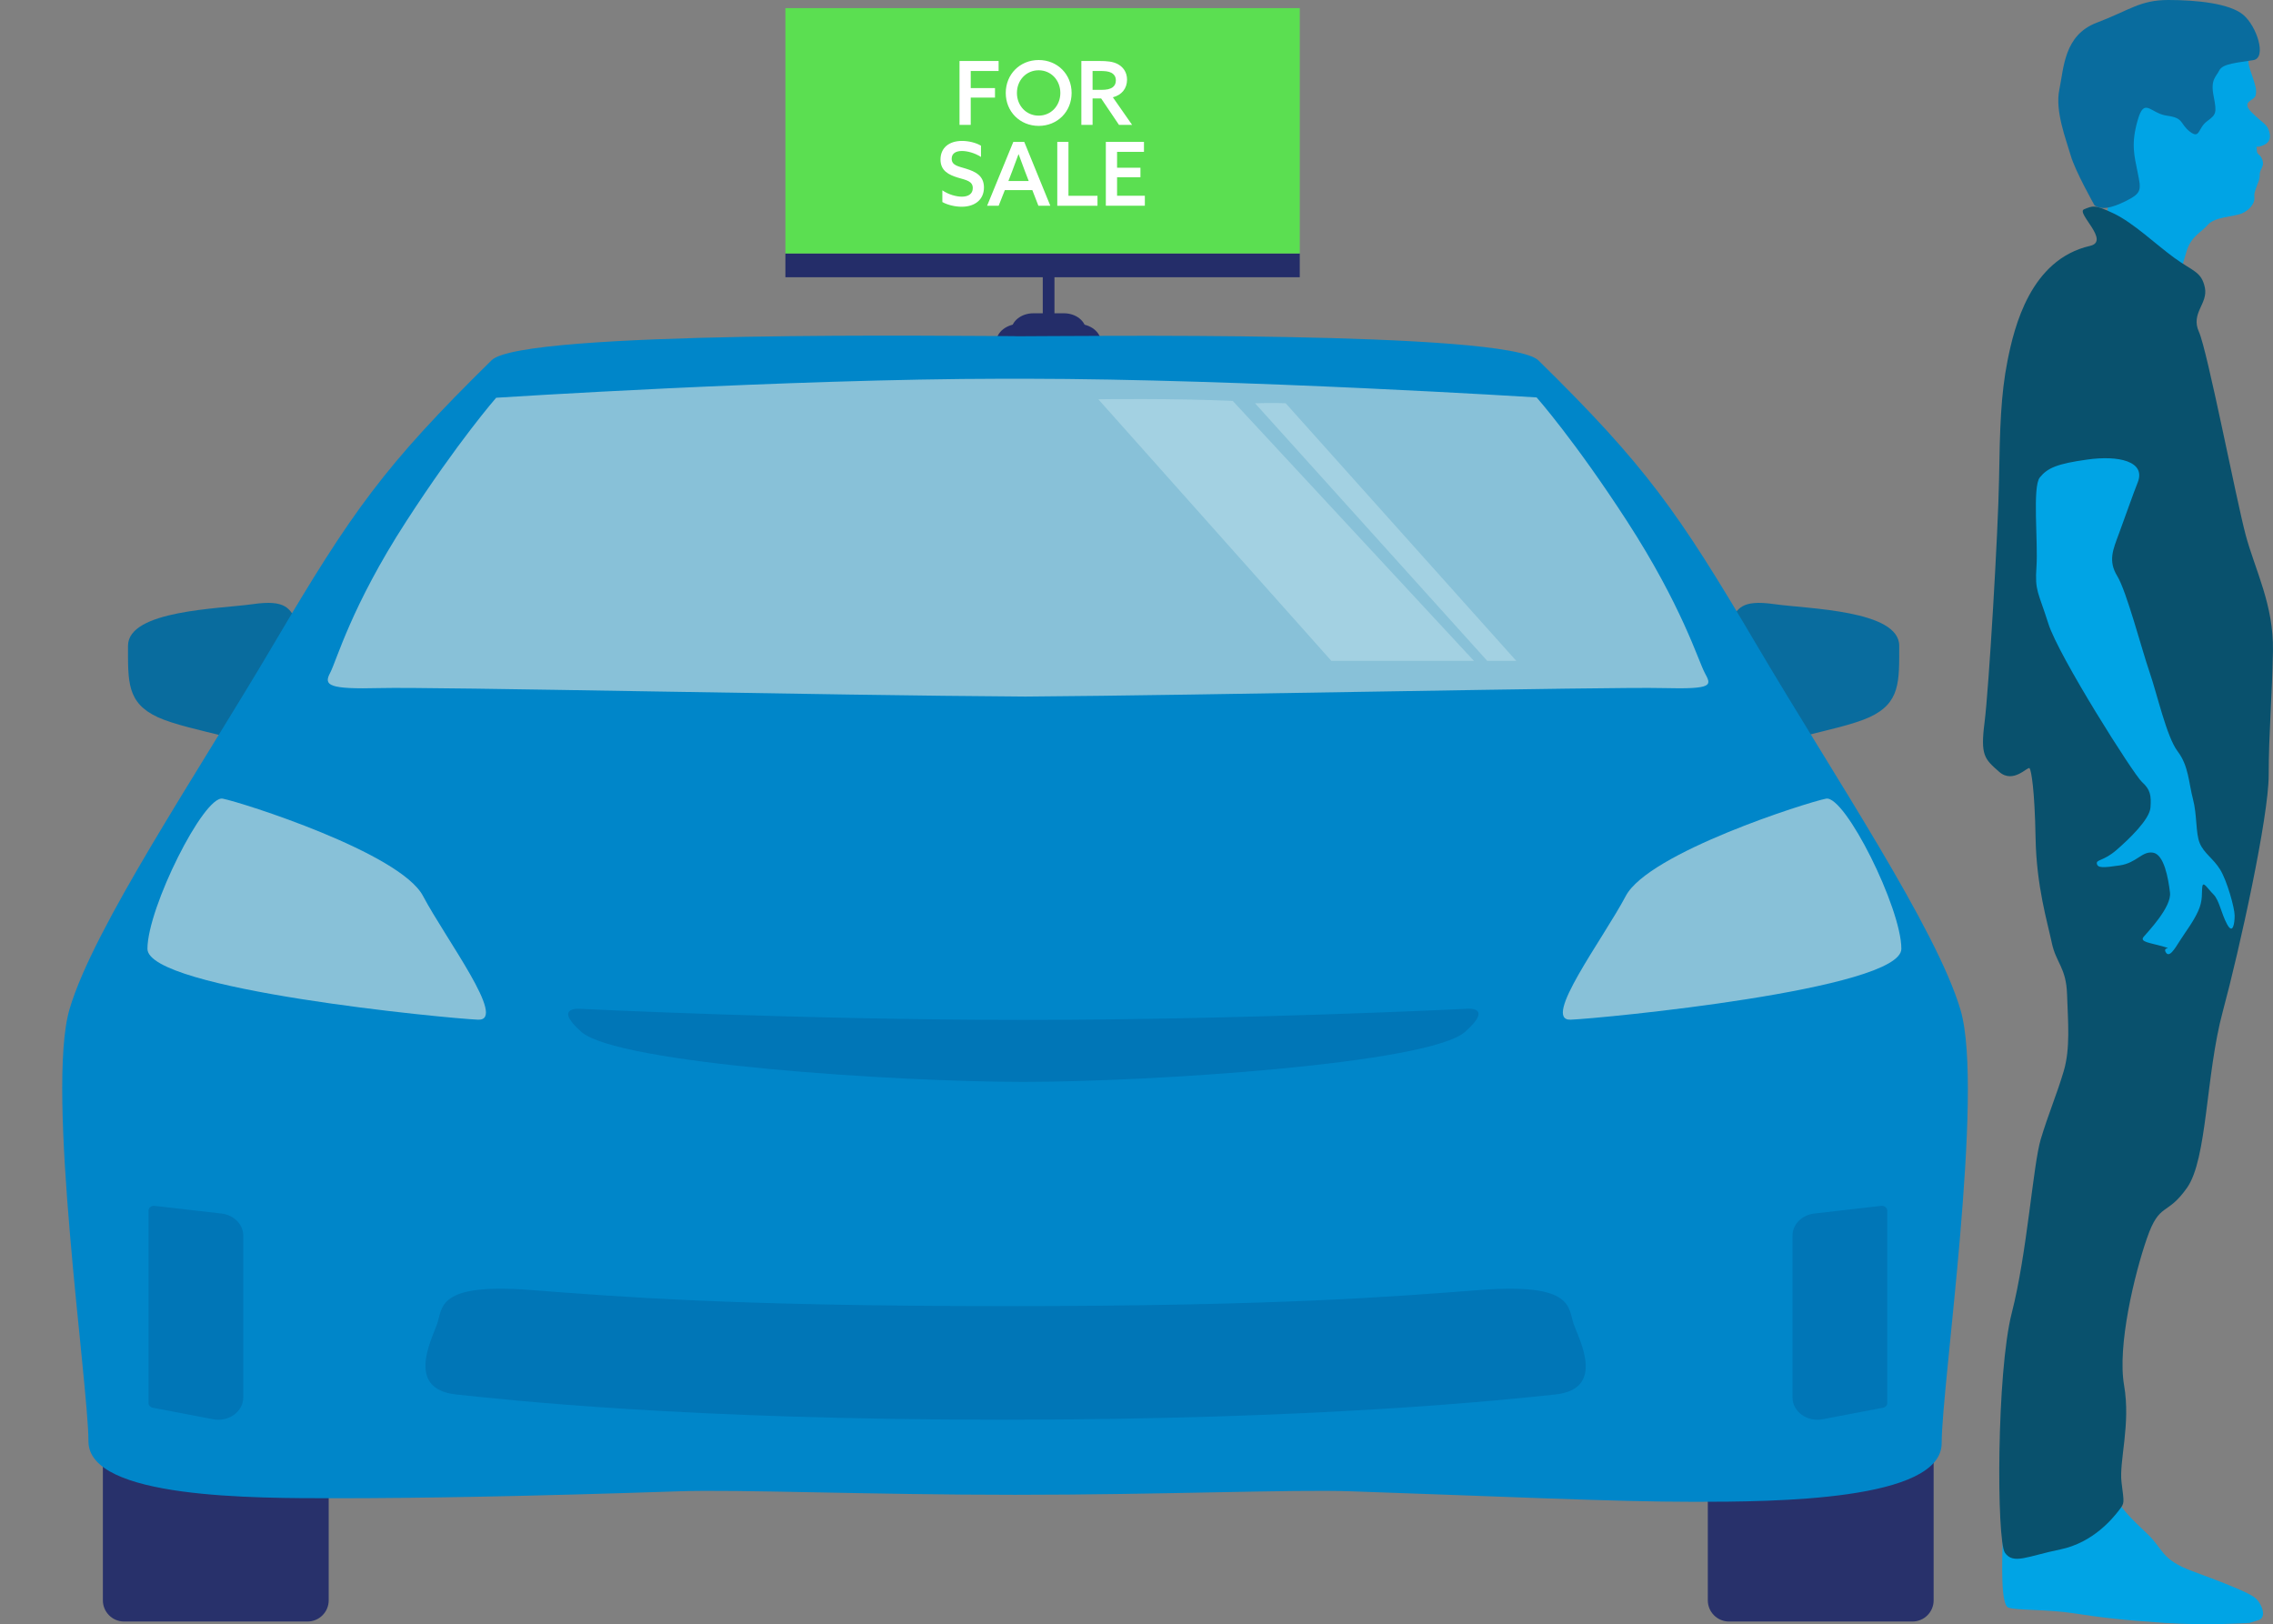 <?xml version="1.0" encoding="utf-8"?>
<!-- Generator: Adobe Illustrator 23.0.2, SVG Export Plug-In . SVG Version: 6.00 Build 0)  -->
<!DOCTYPE svg PUBLIC "-//W3C//DTD SVG 1.1//EN" "http://www.w3.org/Graphics/SVG/1.1/DTD/svg11.dtd">
<svg version="1.1" id="Layer_1" xmlns:x="http://ns.adobe.com/Extensibility/1.0/" xmlns:i="http://ns.adobe.com/AdobeIllustrator/10.0/" xmlns:graph="http://ns.adobe.com/Graphs/1.0/"
	 xmlns="http://www.w3.org/2000/svg" xmlns:xlink="http://www.w3.org/1999/xlink" x="0px" y="0px" viewBox="0 0 4900.8 3501.5"
	 style="enable-background:new 0 0 4900.8 3501.5;" xml:space="preserve">
<rect x="0" y="0" width="4900.8" height="3501.5" fill="#808080" stroke="none"/>
<style type="text/css">
	.st0{fill:#00A4E5;}
	.st1{fill:#096C9E;}
	.st2{fill:#09516D;}
	.st3{fill:#242D69;}
	.st4{fill:#5BDF51;}
	.st5{fill:#FFFFFF;}
	.st6{fill:#28316B;}
	.st7{fill:#0086C9;}
	.st8{fill:#88C1D8;}
	.st9{fill:#0076B7;}
	.st10{opacity:0.53;}
	.st11{fill:#BBDFEA;}
</style>
<switch>
	<g>
		<g>
			<g>
				<g>
					<path class="st0" d="M4568.7,3240.8c9.8,14.7,23.2,30.6,59.9,64.8s29.4,56.3,99.1,81.9c69.7,25.7,118.6,45.2,133.3,56.3
						c14.7,11,28.1,42.8,8.6,48.9c-19.6,6.1-19.6,6.1-19.6,6.1s-90.5,6.1-182.2,0c-91.7-6.1-141.9-12.2-196.9-20.8
						s-123.5-6.1-140.6-12.2c-17.1-6.1-13.5-100.3-12.2-148c1.2-47.7,4.9-102.7,67.3-107.6
						C4447.6,3205.3,4568.7,3240.8,4568.7,3240.8z"/>
				</g>
				<g>
					<path class="st0" d="M4846.3,115c2.4,31.8,2.4,26.9,9.8,48.9c7.3,22,9.8,29.4,7.3,41.6s-33,12.2-8.6,36.7
						c24.5,24.5,33,24.5,37.9,41.6c4.9,17.1-2.1,26-16.8,30.9s-10.1-4-10.1,8.3s7.3,7.3,12.2,22s-5.8,19-5.8,31.2
						c0,12.2-3.4,15.6-8.3,30.3c-4.9,14.7-3.1,11.9-3.1,21.7c0,9.8-9.8,24.5-26.9,31.8c-17.1,7.3-58.7,7.3-73.4,24.5
						c-14.7,17.1-36.7,24.5-46.5,58.7c-9.8,34.2-24.5,80.7-24.5,80.7l-161.4-63.6l14.7-90.5l9.8-117.4l26.9-134.5l75.8-41.6
						l97.8-63.6L4846.3,115z"/>
				</g>
				<g>
					<path class="st1" d="M4858.5,129.6c-33.9,5.6-66,7.3-73.4,22c-7.3,14.7-19.6,19.6-12.2,56.3c7.3,36.7,4.9,39.1-14.7,53.8
						s-14.7,39.1-36.7,22c-22-17.1-12.2-29.4-48.9-34.2c-36.7-4.9-48.9-41.6-63.6,9.8s-7.3,75.8,0,112.5s9.8,44-24.5,61.1
						c-34.2,17.1-53.8,19.6-68.5,9.8c0,0-41.6-73.4-51.4-107.6c-9.8-34.2-34.2-95.4-24.5-141.9c9.8-46.5,9.8-117.4,80.7-144.3
						C4591.9,22,4613.9,0,4675.1,0c61.1,0,132.1,7.3,161.4,31.8C4865.9,56.3,4887.9,124.7,4858.5,129.6z"/>
				</g>
				<g>
					<path class="st2" d="M4506.3,530.1c44.8-10.3-31.2-71.5-12.8-78.9c18.3-7.3,22-11,64.2,9.2c42.2,20.2,89.9,66,130.2,95.4
						s58.7,29.4,66,64.2c7.3,34.9-31.2,55-12.8,95.4c18.3,40.4,80.7,363.2,100.9,438.4c20.2,75.2,60.5,150.4,58.7,249.5
						s-9.2,177.9-9.2,267.8c0,89.9-62.4,374.2-99.1,510c-36.7,135.7-33,317.4-77,379.7c-44,62.4-58.7,29.4-86.2,108.2
						c-27.5,78.9-64.2,233-49.5,317.4s-11,163.3-5.5,209.1c5.5,45.9,7.3,44-5.5,60.5c-12.8,16.5-55,69.7-126.6,84.4
						c-71.5,14.7-100.9,33-119.2,7.3c-18.3-25.7-18.3-388.9,14.7-517.3c33-128.4,45.9-319.2,62.4-374.2
						c16.5-55,34.9-97.2,49.5-146.8c14.7-49.5,9.2-106.4,7.3-165.1c-1.8-58.7-23.8-67.9-33-111.9c-9.2-44-33-121.1-34.9-225.6
						s-9.2-144.9-12.8-150.4c-3.7-5.5-34.9,34.9-66,7.3c-31.2-27.5-40.4-34.9-31.2-106.4s29.4-412.7,31.2-522.8
						s3.7-183.4,18.3-256.8S4377.9,559.5,4506.3,530.1z"/>
				</g>
				<g>
					<path class="st0" d="M4609.1,1040.1c-8.9,22.1-27.5,75.2-40.4,110.1s-23.8,58.7-3.7,91.7c20.2,33,53.2,159.6,69.7,207.3
						c16.5,47.7,36.7,139.4,60.5,170.6c23.8,31.2,23.8,67.9,33,102.7s5.5,73.4,14.7,95.4c9.2,22,29.4,33,44,56.9
						c14.7,23.8,31.2,82.5,31.2,99.1c0,16.5-3.7,42.2-16.5,18.3s-16.5-51.4-29.4-64.2c-12.8-12.8-22-29.4-23.8-16.5
						c-1.8,12.8,1.8,29.4-9.2,53.2c-11,23.8-25.7,42.2-38.5,62.4s-23.8,38.5-31.2,25.7c-7.3-12.8,18.3-5.5-7.3-12.8
						c-25.7-7.3-49.5-9.2-40.4-20.2c9.2-11,60.5-64.2,56.9-95.4c-3.7-31.2-12.8-82.5-36.7-86.2c-23.8-3.7-34.9,22-71.5,27.5
						c-36.7,5.5-47.7,5.5-49.5-3.7c-1.8-9.2,14.7-5.5,42.2-29.4c27.5-23.8,71.5-66,73.4-91.7c1.8-25.7,0-38.5-18.3-55
						c-18.3-16.5-179.8-271.5-201.8-341.2c-22-69.7-29.4-69.7-25.7-122.9c3.7-53.2-9.2-172.4,7.3-192.6s36.7-29.4,102.7-38.5
						C4566.9,981.4,4627.4,994.2,4609.1,1040.1z"/>
				</g>
			</g>
			<g>
				<path class="st3" d="M2323.3,698.2h-124.8c-27.6,0-50.3,17.6-50.3,39.1c0,21.5,22.6,39.1,50.3,39.1h124.8
					c27.6,0,50.3-17.6,50.3-39.1C2373.6,715.8,2351,698.2,2323.3,698.2z"/>
			</g>
			<g>
				<path class="st3" d="M2294,675.4h-66.1c-26.2,0-47.6,17.3-47.6,38.4c0,21.1,21.4,38.4,47.6,38.4h66.1
					c26.2,0,47.6-17.3,47.6-38.4C2341.6,692.6,2320.2,675.4,2294,675.4z"/>
			</g>
			<rect x="2248.3" y="556.3" class="st3" width="25.2" height="128.6"/>
			<g>
				<rect x="1693.4" y="546.4" class="st3" width="1109" height="51.3"/>
			</g>
			<g>
				<rect x="1693.4" y="17.5" class="st4" width="1109" height="528.9"/>
			</g>
			<g>
				<path class="st5" d="M2068.8,131.5h84.3V153h-60.1v36.9h52.3v20.5h-52.3v58.8h-24.2V131.5z"/>
				<path class="st5" d="M2168.5,200.4c0-40.1,30.4-71,71-71c40.5,0,71,30.8,71,71s-30.4,71-71,71
					C2198.9,271.3,2168.5,240.5,2168.5,200.4z M2286.2,200.4c0-27.4-20-48.9-46.8-48.9c-26.8,0-46.8,21.5-46.8,48.9
					c0,27.4,20,48.9,46.8,48.9C2266.2,249.3,2286.2,227.8,2286.2,200.4z"/>
				<path class="st5" d="M2331.5,131.5h40.1c14.1,0,27.8,0.9,38.6,6.8c11.2,6.1,19.8,17.1,19.8,33.5c0,18.6-11.2,33.1-30.6,37.9
					l41.5,59.5h-28.3l-38.4-56.9h-18.5v56.9h-24.2V131.5z M2374.9,193.7c11,0,18.4-1.5,24-5.5c4.4-3.2,7-8,7-14.8
					c0-8.2-3.8-13.3-9.9-16.6c-6.1-3.2-13.7-3.8-25.7-3.8h-14.6v40.7H2374.9z"/>
				<path class="st5" d="M2031.8,410.3c13.7,9.5,30.6,13.7,42,13.7c13.9,0,23.6-5.9,23.6-18.5c0-15.2-14.4-17.3-32.3-22.6
					c-19.8-6.1-37.3-14.8-37.3-39c0-25.1,18.4-40.1,46.4-40.1c13.3,0,29.3,3.4,40.9,10.3v24.3c-13.7-8.9-29.9-12.9-41.1-12.9
					c-12.9,0-22.1,5.1-22.1,16.7c0,14.5,14.5,16.4,31,21.5c20.4,6.3,38.6,15.2,38.6,40.5c0,25.9-19.2,41.5-47.9,41.5
					c-13.5,0-29.7-3.4-41.8-10.1V410.3z"/>
				<path class="st5" d="M2264.6,443.6h-25.7l-13.1-33.7h-59.3l-13.3,33.7h-24.9l56.5-137.7h23.6L2264.6,443.6z M2174.2,390.2h43.8
					l-8-20.7c-4.7-12.4-9.3-24.5-13.7-36.9h-0.4c-4.6,12.8-8.9,24.5-13.7,36.9L2174.2,390.2z"/>
				<path class="st5" d="M2279.5,305.9h24.2v116.2h62.6v21.5h-86.7V305.9z"/>
				<path class="st5" d="M2384.3,305.9h82.2v21.5h-58v34.2h50.4v20.5h-50.4v39.9h59.9v21.5h-84.1V305.9z"/>
			</g>
			<g>
				<g>
					<path class="st1" d="M3727.8,1566.7c-10.2-0.9-12.8-197.6,2.6-225.8c15.4-28.2,23.1-48.8,95-38.5s269.5,12.8,269.5,89.8
						c0,77,2.6,123.2-64.2,154c-66.7,30.8-236.1,51.3-282.3,92.4S3756.1,1569.3,3727.8,1566.7z"/>
				</g>
				<g>
					<path class="st1" d="M643,1566.7c10.2-0.9,12.8-197.6-2.6-225.8s-23.1-48.8-95-38.5S276,1315.2,276,1392.2
						c0,77-2.6,123.2,64.2,154c66.7,30.8,236.1,51.3,282.3,92.4C668.6,1679.6,614.7,1569.3,643,1566.7z"/>
				</g>
				<g>
					<path class="st6" d="M4123.4,3060.7h-395.5c-25.2,0-45.7,20.5-45.7,45.7v343.7c0,25.2,20.5,45.7,45.7,45.7h395.5
						c25.2,0,45.7-20.5,45.7-45.7v-343.7C4169.1,3081.2,4148.7,3060.7,4123.4,3060.7z"/>
				</g>
				<g>
					<path class="st6" d="M663,3060.7H267.5c-25.2,0-45.7,20.5-45.7,45.7v343.7c0,25.2,20.5,45.7,45.7,45.7H663
						c25.2,0,45.7-20.5,45.7-45.7v-343.7C708.7,3081.2,688.3,3060.7,663,3060.7z"/>
				</g>
				<g>
					<path class="st7" d="M2191.1,724.7c-121,0-1064.7-13.3-1131,51.8c-232,227.8-301.4,326.3-469.5,611.2S202.3,1998.9,150.1,2175
						c-52.2,176.1,40.6,808,40.6,932.3S550,3230,723.9,3230s411.5-3.9,741.9-15c125.1-4.2,407.2,7.6,725.2,7.6h-5
						c318,0,600.2-11.8,725.2-7.6c330.4,11.2,568,22.7,741.9,22.7c173.9,0,533.3-2.2,533.3-126.5s92.7-758.1,40.6-934.2
						c-52.2-176.1-272.4-503.4-440.5-788.3c-168.1-284.9-237.5-383.9-469.5-611.7c-66.3-65.1-1010-52-1131-52"/>
				</g>
				<g>
					<path class="st8" d="M3505.4,1931.5c-49.3,93.2-182.6,269.3-118.8,266.8s712.9-64.7,712.9-152.8s-121.7-331.5-162.3-323.7
						S3554.7,1838.3,3505.4,1931.5z"/>
				</g>
				<g>
					<path class="st8" d="M912,1931.5c49.3,93.2,182.6,269.3,118.8,266.8s-712.9-64.7-712.9-152.8s121.7-331.5,162.3-323.7
						S862.8,1838.3,912,1931.5z"/>
				</g>
				<g>
					<path class="st9" d="M3158.5,2175c0,0-482.7,23.8-952.2,23.8s-952.9-23.8-952.9-23.8s-63.3-7-0.5,49.2
						c77.4,69.2,677.3,108.2,953.4,108.2s875.6-39,953-108.2C3224,2166.4,3158.5,2175,3158.5,2175z"/>
				</g>
				<g>
					<defs>
						<path id="SVGID_1_" d="M129.7,2218.4c0,0,3,247.5,2054.2,247.5h9.3c2051.2,0,2052.9-248.2,2052.9-248.2l152.4-43.1v1216.2H0
							V2198.3L129.7,2218.4z"/>
					</defs>
					<clipPath id="SVGID_2_">
						<use xlink:href="#SVGID_1_"  style="overflow:visible;"/>
					</clipPath>
				</g>
				<g>
					<path class="st9" d="M3393.1,2854.8c-12.6-35,2.2-89.3-201-73.8c-192.3,14.7-439.1,34.8-1024.4,34.8s-832.1-20.1-1024.4-34.8
						c-203.2-15.5-188.4,38.8-201,73.8c-12.6,35-67.4,139.9,41.3,151.5c107.8,11.6,494.5,54.4,1177.1,54.4s1085-42.8,1192.8-54.4
						C3462.2,2994.7,3405.7,2889.8,3393.1,2854.8z"/>
				</g>
				<g>
					<path class="st8" d="M3675.6,1450.6c-14.2-26.7-48.9-143.7-167.3-326.6c-112.6-173.9-195.2-267.2-195.2-267.2
						S2681.4,817,2211,816.5h-47c-470.4,0.5-1094.2,41-1094.2,41s-81.6,93-194.2,266.9c-118.4,182.9-149.7,299.7-163.9,326.4
						c-14.2,26.7-3.9,35.5,107.8,32.6c111.4-3,968.1,15.8,1391.5,18.3v-2.6c0,0-16,0-15.5,0c0.5,0,15.5,0,15.5,0v2.6
						c376.3-2.5,1262.7-21.3,1374.1-18.3C3696.8,1486.2,3689.8,1477.3,3675.6,1450.6z"/>
				</g>
				<g class="st10">
					<path class="st11" d="M2657.9,864.3l520,560.4h-307.4l-502.4-563.9C2368.2,860.8,2527,858.4,2657.9,864.3z"/>
				</g>
				<g class="st10">
					<path class="st11" d="M2772,869.3l497.2,555.4h-62.6L2706,869.4C2706,869.4,2743.7,868.2,2772,869.3z"/>
				</g>
				<g>
					<path class="st9" d="M4059.9,3034.9l-130.1,24.8c-33.5,6.4-65-16.4-65-47v-348.8c0-24.2,20.1-44.6,47-47.7l144.2-16.5
						c6.9-0.8,13.1,4,13.1,10.3v414.9C4069.1,3029.6,4065.3,3033.8,4059.9,3034.9z"/>
				</g>
				<g>
					<path class="st9" d="M329.4,3034.9l130.1,24.8c33.5,6.4,65-16.4,65-47v-348.8c0-24.2-20.1-44.6-47-47.7l-144.2-16.5
						c-6.9-0.8-13.1,4-13.1,10.3v414.9C320.2,3029.6,324,3033.8,329.4,3034.9z"/>
				</g>
			</g>
		</g>
	</g>
</switch>
</svg>

